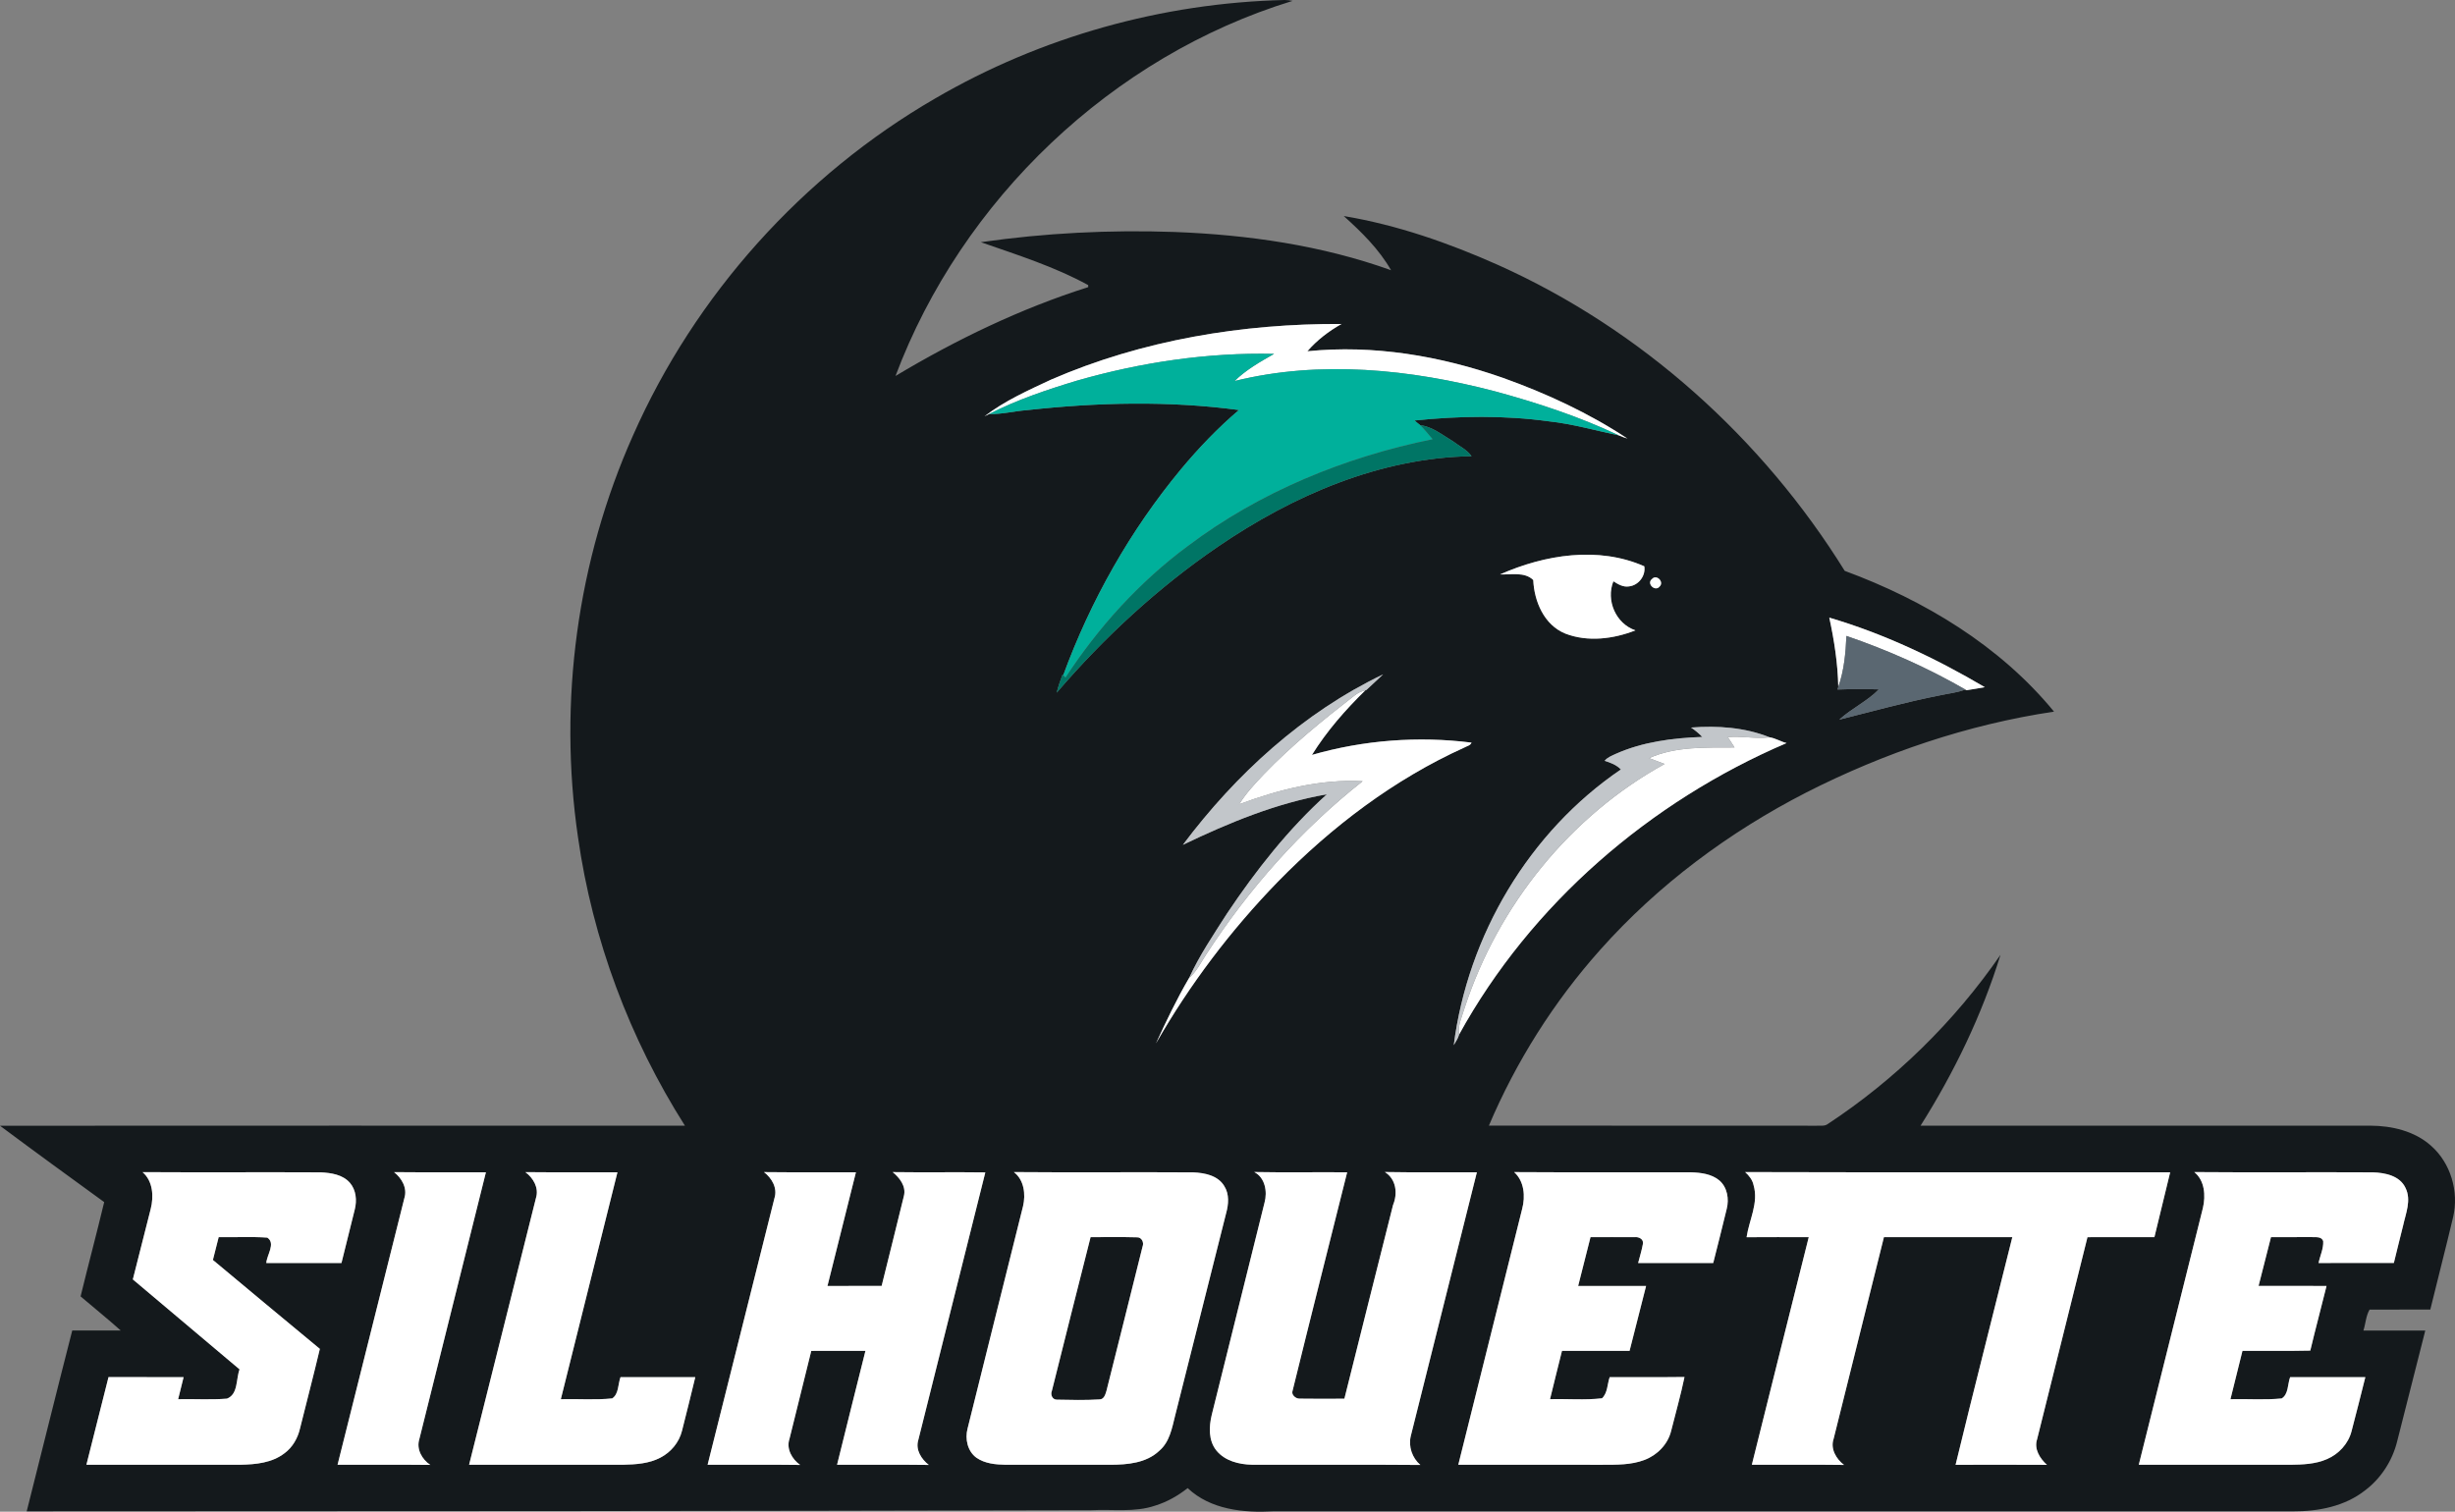 <?xml version="1.0" encoding="utf-8"?>
<svg xmlns="http://www.w3.org/2000/svg" id="Layer_1" style="enable-background:new 0 0 917.522 565.081;" version="1.1" viewBox="0 0 917.522 565.081" x="0px" y="0px">
<rect x="0" y="0" width="917.522" height="565.081" fill="#808080" stroke="none"/>
<style type="text/css">
	.st0{fill:#14191C;}
	.st1{fill:#FFFFFF;}
	.st2{fill:#00B09B;}
	.st3{fill:#007565;}
	.st4{fill:#5A6771;}
	.st5{fill:#C2C6CA;}
</style>
<g id="_x23_14191cff">
	<path class="st0" d="M349.58,36.76C389.05,13.77,434.4,1.08,480.05,0c1.01,0.01,2.02,0.12,3.02,0.33&#xD;&#xA;		c-67.49,20.69-123.58,74.24-148.39,140.21c22.72-13.61,46.76-25.2,72.04-33.22c-0.01-0.19-0.03-0.57-0.04-0.76&#xD;&#xA;		c-12.68-6.93-26.52-11.29-40.1-16.03c23.92-3.44,48.15-4.66,72.3-3.82c27.47,1.04,55.06,4.98,81.01,14.3&#xD;&#xA;		c-4.49-7.85-11.01-14.26-17.68-20.25c19.96,3.33,39.24,10.07,57.68,18.29c53.41,23.96,98.74,64.7,129.55,114.34&#xD;&#xA;		c29.68,10.94,57.98,27.94,78.22,52.62c-32.23,4.81-63.5,15.43-92.51,30.18c-28.93,14.83-55.49,34.55-77.12,58.88&#xD;&#xA;		c-17.33,19.43-31.41,41.74-41.58,65.7c40.84,0.04,81.68-0.03,122.52,0.03c1.35-0.11,2.91,0.27,4.09-0.61&#xD;&#xA;		c25.33-16.68,47.37-38.3,64.59-63.26c-6.95,22.53-17.31,43.94-29.87,63.86c56.02-0.02,112.04,0,168.06-0.01&#xD;&#xA;		c8.06,0.03,16.56,1.99,22.71,7.49c7.4,6.5,10.48,17.14,8.27,26.67c-2.73,11.55-5.72,23.04-8.53,34.58&#xD;&#xA;		c-7.57,0.05-15.14-0.04-22.7,0.03c-1.36,2.3-1.47,5.25-2.3,7.82c7.7,0,15.41-0.02,23.12,0c-3.5,13.85-7.01,27.7-10.54,41.54&#xD;&#xA;		c-1.79,7.16-6,13.67-11.88,18.14c-7.62,6.04-17.58,7.96-27.1,7.9c-127,0-254,0-380.99,0c-11.19,0.6-23.49-0.62-32.03-8.69&#xD;&#xA;		c-3.64,2.87-7.74,5.2-12.18,6.56c-7.67,2.61-15.86,1.27-23.79,1.7c-132.64,0.32-265.28,0.42-397.92,0.42&#xD;&#xA;		c5.69-22.53,11.25-45.09,17.02-67.59c6.04,0.03,12.08,0.03,18.12,0c-4.89-4.38-10.01-8.49-15-12.75c2.86-11.77,6-23.47,8.82-35.25&#xD;&#xA;		C25.91,439.89,12.9,430.43,0,420.81c85.33-0.06,170.66-0.03,255.99-0.01c-20.69-32.59-34.52-69.53-39.96-107.76&#xD;&#xA;		c-7.44-50.73-0.33-103.53,20.59-150.36C259.81,110.23,299.94,65.48,349.58,36.76 M392.83,141.9c-8.56,4.01-17.37,7.93-24.89,13.73&#xD;&#xA;		c0.57-0.27,1.14-0.56,1.7-0.86c4.76,0.13,9.44-1.1,14.18-1.46c26.28-2.9,52.95-3.57,79.21-0.04c-7.87,6.7-15.04,14.18-21.65,22.12&#xD;&#xA;		c-18.97,22.87-33.8,49.14-44.01,77.01l-0.24-0.25c-0.87,2.21-1.64,4.47-2.2,6.78c17.72-20.66,37.89-39.32,60.4-54.68&#xD;&#xA;		c27.9-19.04,60.42-33.16,94.64-33.72c-1.73-2.49-4.64-3.8-6.99-5.61c-3.87-2.29-7.61-5.42-12.2-5.99c-0.71-0.6-1.43-1.18-2.16-1.74&#xD;&#xA;		c16.68-1.74,33.57-1.98,50.21,0.3c8.88,0.96,17.47,3.45,26.17,5.25c1.02,0.49,2.11,0.83,3.21,1.18&#xD;&#xA;		c-14.44-9.54-30.28-16.87-46.56-22.69c-23.32-8.19-48.33-12.44-73.04-9.93c3.6-4.15,7.99-7.52,12.78-10.2&#xD;&#xA;		C464.36,120.92,426.92,127.11,392.83,141.9 M560.64,214.72c4.06,0.15,9.21-1.05,12.39,2.1c0.37,8.04,4.06,16.77,11.94,20&#xD;&#xA;		c8.39,3.27,18.03,2.04,26.25-1.19c-7.34-2.48-11.1-11.22-8.24-18.35c1.75,1.13,3.72,2.31,5.92,1.91c3.53-0.43,6.23-3.99,5.63-7.51&#xD;&#xA;		C597.31,204.09,577.34,207.32,560.64,214.72 M617.4,216.45c-2.16,1.69,1.2,4.9,2.86,2.79C622.06,217.52,619.07,214.51,617.4,216.45&#xD;&#xA;		 M683.67,230.87c1.85,8.52,3.19,17.18,3.36,25.91c-0.07,0.24-0.22,0.73-0.29,0.97c5.15-0.2,10.31-0.19,15.46-0.06&#xD;&#xA;		c-4.34,4.45-10.21,7.11-14.8,11.32c12.47-3.13,24.87-6.58,37.49-9.06c3.21-0.74,6.54-0.98,9.62-2.21l0.46,0.27&#xD;&#xA;		c2.27-0.36,4.55-0.72,6.82-1.14C723.48,246.07,704.09,236.88,683.67,230.87 M442.08,315.81c17.15-8.25,34.98-15.62,53.82-18.9&#xD;&#xA;		c-14.43,13.02-26.52,28.44-37.31,44.55c-4.98,7.83-10.28,15.57-14.13,24.03c-4.63,7.88-8.6,16.2-12.42,24.52&#xD;&#xA;		c12.55-21.95,27.93-42.28,45.54-60.42c20.11-20.57,43.46-38.3,69.75-50.18c0.9-0.53,2.22-0.71,2.63-1.81&#xD;&#xA;		c-19.92-2.52-40.35-0.96-59.64,4.59c5.54-8.91,12.5-16.85,19.99-24.17l0.36-0.11c2.06-1.96,4.14-3.9,6.25-5.82&#xD;&#xA;		C487.01,266.4,461.86,289.43,442.08,315.81 M632,271.96c1.51,1.01,2.94,2.18,4.2,3.51c-11.02,0.39-22.23,1.82-32.38,6.35&#xD;&#xA;		c-1.46,0.71-3.08,1.27-4.11,2.58c2.2,0.7,4.43,1.51,6.07,3.23c-34.3,23.31-57.22,62.04-62.46,103.06c0.7-1.29,1.66-2.52,1.99-3.96&#xD;&#xA;		c26.89-48.83,71.32-87.12,122.39-108.97c-2.17-0.53-4.1-1.81-6.3-2.14C652.14,271.89,641.88,271.19,632,271.96 M53.28,438.15&#xD;&#xA;		c3.89,3.33,4.24,9.09,3.05,13.75c-2.23,8.78-4.43,17.57-6.68,26.35c13.28,11.23,26.6,22.41,39.89,33.63&#xD;&#xA;		c-1.37,3.58-0.47,9.29-4.71,10.94c-6.06,0.49-12.17,0.08-18.25,0.21c0.69-2.75,1.37-5.5,2.04-8.24&#xD;&#xA;		c-9.35-0.02-18.71,0.01-28.06-0.02c-2.8,10.91-5.47,21.85-8.26,32.76c19.21,0,38.43,0.01,57.65,0c5.65-0.11,11.72-0.7,16.34-4.27&#xD;&#xA;		c3.07-2.24,5.02-5.7,5.85-9.35c2.46-9.9,5.05-19.77,7.4-29.69c-13.38-11.02-26.65-22.16-39.97-33.24c0.7-2.85,1.43-5.69,2.16-8.53&#xD;&#xA;		c6.05,0.12,12.12-0.24,18.16,0.18c3.26,2.13-0.2,6.49-0.36,9.48c9.36,0.01,18.73,0.01,28.09,0c1.66-6.67,3.34-13.34,4.97-20.01&#xD;&#xA;		c0.85-3.38,0.52-7.28-1.85-9.99c-2.68-3.05-7-3.69-10.84-3.88C97.69,438.12,75.49,438.29,53.28,438.15 M147.27,438.15&#xD;&#xA;		c2.88,2.26,5.05,5.96,3.86,9.71c-8.31,33.23-16.66,66.44-24.97,99.67c11.55,0.04,23.1-0.07,34.65,0.06&#xD;&#xA;		c-3.09-2.04-5.27-5.92-4.09-9.63c8.3-33.25,16.56-66.5,24.88-99.75C170.16,438.15,158.71,438.27,147.27,438.15 M196.35,438.15&#xD;&#xA;		c2.95,2.17,5.13,5.88,3.97,9.63c-8.31,33.25-16.66,66.5-25,99.75c19.19,0.01,38.38,0,57.56,0c4.75-0.1,9.71-0.41,13.99-2.68&#xD;&#xA;		c3.9-2.04,6.94-5.69,8.01-9.98c1.73-6.67,3.32-13.38,4.97-20.07c-9.31-0.04-18.63-0.01-27.94-0.02c-0.97,2.6-0.62,6.32-3.1,7.95&#xD;&#xA;		c-6.37,0.66-12.81,0.13-19.21,0.3c7.04-28.28,14.11-56.55,21.16-84.83C219.29,438.16,207.82,438.27,196.35,438.15 M285.53,438.14&#xD;&#xA;		c2.93,2.23,5.11,5.96,3.92,9.72c-8.34,33.22-16.65,66.45-24.99,99.67c11.52,0.05,23.05-0.09,34.58,0.07&#xD;&#xA;		c-3.03-2.15-5.26-6.02-3.98-9.76c2.7-10.96,5.45-21.91,8.14-32.87c6.75-0.05,13.5-0.01,20.25-0.02&#xD;&#xA;		c-3.52,14.2-7.14,28.38-10.61,42.59c11.42,0.03,22.85-0.09,34.28,0.06c-2.75-2.14-5.01-5.63-3.94-9.23&#xD;&#xA;		c8.36-33.37,16.7-66.75,25.07-100.12c-11.54-0.15-23.08,0.05-34.62-0.11c2.58,2.12,5.07,5.26,4.21,8.84&#xD;&#xA;		c-2.71,11.25-5.59,22.47-8.34,33.71c-6.75,0.01-13.5,0-20.25,0.01c3.53-14.17,7.12-28.33,10.64-42.5&#xD;&#xA;		C308.44,438.17,296.98,438.27,285.53,438.14 M378.91,438.13c3.85,2.9,4.48,8.34,3.44,12.75c-6.88,27.73-13.89,55.42-20.74,83.15&#xD;&#xA;		c-1,3.83-0.03,8.42,3.29,10.86c3.17,2.22,7.21,2.59,10.98,2.65c13.03-0.01,26.06-0.01,39.09,0c6.38-0.02,13.46-0.61,18.32-5.25&#xD;&#xA;		c3.86-3.29,4.75-8.51,5.91-13.17c6.35-25.21,12.67-50.42,19.05-75.62c0.92-3.31,1.24-7.12-0.69-10.13&#xD;&#xA;		c-2.35-3.97-7.33-4.95-11.58-5.13C423.63,438.09,401.26,438.33,378.91,438.13 M468.74,438.11c4.07,2.05,4.99,7.36,3.87,11.41&#xD;&#xA;		c-6.58,26.46-13.18,52.92-19.74,79.39c-1.06,4.41-1.27,9.61,1.76,13.32c3.17,3.89,8.43,5.19,13.25,5.29&#xD;&#xA;		c20.99,0.08,41.98-0.1,62.97,0.09c-3.07-2.6-4.54-6.9-3.59-10.82c8.21-32.87,16.47-65.73,24.7-98.59&#xD;&#xA;		c-11.46-0.06-22.93,0.12-34.39-0.09c4.25,2.65,4.87,8,3.06,12.33c-6.07,24.13-12.16,48.26-18.18,72.4&#xD;&#xA;		c-5.55,0.01-11.1,0.09-16.65-0.02c-1.47,0.1-3.32-1.4-2.71-2.98c6.69-27.23,13.59-54.42,20.39-81.63&#xD;&#xA;		C491.9,438.12,480.32,438.33,468.74,438.11 M565.89,438.14c3.79,3.39,4.24,9.08,3,13.74c-7.95,31.89-15.93,63.77-23.87,95.65&#xD;&#xA;		c17.96,0.01,35.92,0,53.88,0.01c5.27-0.01,10.74,0.1,15.74-1.82c4.75-1.8,8.69-5.83,9.92-10.81c1.68-6.73,3.6-13.4,5-20.18&#xD;&#xA;		c-9.32,0.12-18.64,0.02-27.96,0.05c-0.91,2.6-0.74,5.93-2.87,7.91c-6.44,0.75-12.97,0.15-19.43,0.33&#xD;&#xA;		c1.45-6.03,2.98-12.05,4.47-18.07c8.42,0,16.84,0,25.26,0c2.07-8.08,4.1-16.17,6.17-24.25c-8.46-0.01-16.93,0-25.39,0&#xD;&#xA;		c1.51-6.09,3.07-12.17,4.62-18.25c5.49,0.02,10.98-0.04,16.48,0.01c1.48-0.19,3.41,0.66,3.11,2.47c-0.42,2.44-1.19,4.79-1.79,7.19&#xD;&#xA;		c9.35,0,18.71-0.02,28.06,0.01c1.72-6.75,3.41-13.5,5.05-20.27c0.93-3.69,0.23-8.04-2.77-10.62c-2.95-2.45-6.98-2.91-10.67-3.03&#xD;&#xA;		C609.9,438.14,587.89,438.29,565.89,438.14 M652.21,438.13c1.48,1.3,2.76,2.92,3.17,4.92c1.94,6.61-1.68,12.98-2.62,19.43&#xD;&#xA;		c7.74-0.06,15.48-0.03,23.23-0.02c-7.06,28.37-14.25,56.69-21.26,85.07c11.48,0.05,22.97-0.09,34.45,0.07&#xD;&#xA;		c-2.93-2.22-5.18-6.04-3.89-9.77c6.27-25.13,12.55-50.25,18.8-75.37c16-0.02,31.99-0.01,47.99-0.01&#xD;&#xA;		c-7.04,28.38-14.33,56.69-21.21,85.1c11.38-0.02,22.77-0.05,34.15,0.02c-2.63-2.36-4.91-5.94-3.68-9.59&#xD;&#xA;		c6.26-25.17,12.58-50.33,18.82-75.51c8.34-0.05,16.68,0,25.02-0.02c1.96-8.09,3.93-16.17,5.89-24.25&#xD;&#xA;		C758.11,438.15,705.16,438.29,652.21,438.13 M820.08,438.13c3.92,3.13,4.3,8.83,3.23,13.39c-7.99,32-15.98,64-23.97,96.01&#xD;&#xA;		c18.87,0.01,37.73-0.01,56.6,0.01c4.6-0.06,9.37-0.22,13.66-2.08c4.45-1.88,8.08-5.78,9.27-10.51c1.78-6.7,3.44-13.44,5.14-20.16&#xD;&#xA;		c-9.37-0.01-18.74-0.01-28.1-0.01c-0.98,2.6-0.58,6.43-3.17,7.97c-6.35,0.63-12.77,0.12-19.14,0.28&#xD;&#xA;		c1.51-6.02,2.98-12.06,4.49-18.07c8.45-0.07,16.9,0.1,25.35-0.1c1.92-8.08,4.09-16.1,6.07-24.16c-8.47-0.01-16.93,0.02-25.4-0.02&#xD;&#xA;		c1.57-6.07,3.09-12.16,4.64-18.23c5.05,0,10.1,0,15.16-0.01c1.48,0.1,3.79-0.36,4.36,1.56c0.14,2.78-1.19,5.41-1.73,8.11&#xD;&#xA;		c9.38,0,18.75,0.02,28.13-0.01c1.11-4.67,2.32-9.32,3.46-13.98c0.99-4.54,3.15-9.53,0.91-14.04c-2.11-4.6-7.65-5.71-12.2-5.85&#xD;&#xA;		C864.58,438.11,842.33,438.32,820.08,438.13z"/>
	<path class="st0" d="M393.13,519.89c4.77-19.16,9.62-38.3,14.46-57.44c5.76,0.06,11.52-0.11,17.28,0.07&#xD;&#xA;		c1.79-0.11,2.77,1.9,2.15,3.43c-4.45,17.99-9,35.95-13.49,53.93c-0.41,1.32-0.88,3.23-2.62,3.23c-5.31,0.33-10.66,0.2-15.97,0.09&#xD;&#xA;		C393.25,523.18,392.51,521.26,393.13,519.89z"/>
</g>
<g id="_x23_ffffffff">
	<path class="st1" d="M392.83,141.9c34.09-14.79,71.53-20.98,108.56-20.8c-4.79,2.68-9.18,6.05-12.78,10.2&#xD;&#xA;		c24.71-2.51,49.72,1.74,73.04,9.93c16.28,5.82,32.12,13.15,46.56,22.69c-1.1-0.35-2.19-0.69-3.21-1.18&#xD;&#xA;		c-14.8-7.03-30.46-12.17-46.25-16.46c-31.6-8.27-65.31-11.76-97.34-3.86c4.31-4.21,9.56-7.19,14.76-10.14&#xD;&#xA;		c-24.87-0.57-49.77,3.15-73.66,10c-11.21,3.39-22.41,7.14-32.87,12.49c-0.56,0.3-1.13,0.59-1.7,0.86&#xD;&#xA;		C375.46,149.83,384.27,145.91,392.83,141.9z"/>
	<path class="st1" d="M560.64,214.72c16.7-7.4,36.67-10.63,53.89-3.04c0.6,3.52-2.1,7.08-5.63,7.51c-2.2,0.4-4.17-0.78-5.92-1.91&#xD;&#xA;		c-2.86,7.13,0.9,15.87,8.24,18.35c-8.22,3.23-17.86,4.46-26.25,1.19c-7.88-3.23-11.57-11.96-11.94-20&#xD;&#xA;		C569.85,213.67,564.7,214.87,560.64,214.72z"/>
	<path class="st1" d="M617.4,216.45c1.67-1.94,4.66,1.07,2.86,2.79C618.6,221.35,615.24,218.14,617.4,216.45z"/>
	<path class="st1" d="M683.67,230.87c20.42,6.01,39.81,15.2,58.12,26c-2.27,0.42-4.55,0.78-6.82,1.14l-0.46-0.27&#xD;&#xA;		c-14.1-8.13-29.05-14.76-44.44-20.03c-0.28,6.43-0.87,12.96-3.04,19.07C686.86,248.05,685.52,239.39,683.67,230.87z"/>
	<path class="st1" d="M506.02,260.16c1.24-1.05,2.71-1.75,4.29-2.14c-7.49,7.32-14.45,15.26-19.99,24.17&#xD;&#xA;		c19.29-5.55,39.72-7.11,59.64-4.59c-0.41,1.1-1.73,1.28-2.63,1.81c-26.29,11.88-49.64,29.61-69.75,50.18&#xD;&#xA;		c-17.61,18.14-32.99,38.47-45.54,60.42c3.82-8.32,7.79-16.64,12.42-24.52c2.79-2.34,4.32-5.7,6.31-8.67&#xD;&#xA;		c15.9-24.53,35.53-46.7,58.5-64.8c-15.83-0.85-31.41,3.14-46.13,8.61c2.54-4.14,5.89-7.69,9.21-11.2&#xD;&#xA;		C482.67,278.69,494.27,269.27,506.02,260.16z"/>
	<path class="st1" d="M661.4,275.62c2.2,0.33,4.13,1.61,6.3,2.14c-51.07,21.85-95.5,60.14-122.39,108.97&#xD;&#xA;		c-0.56-3.56,1.18-6.86,2.14-10.19c12.5-38.13,39.44-71.56,74.67-90.96c-1.92-0.77-3.88-1.44-5.79-2.19&#xD;&#xA;		c9.96-4.46,21.25-3.92,31.93-3.99c-0.84-1.29-1.68-2.57-2.5-3.86C650.98,275.06,656.19,276.26,661.4,275.62z"/>
	<path class="st1" d="M53.28,438.15c22.21,0.14,44.41-0.03,66.62,0.08c3.84,0.19,8.16,0.83,10.84,3.88c2.37,2.71,2.7,6.61,1.85,9.99&#xD;&#xA;		c-1.63,6.67-3.31,13.34-4.97,20.01c-9.36,0.01-18.73,0.01-28.09,0c0.16-2.99,3.62-7.35,0.36-9.48c-6.04-0.42-12.11-0.06-18.16-0.18&#xD;&#xA;		c-0.73,2.84-1.46,5.68-2.16,8.53c13.32,11.08,26.59,22.22,39.97,33.24c-2.35,9.92-4.94,19.79-7.4,29.69&#xD;&#xA;		c-0.83,3.65-2.78,7.11-5.85,9.35c-4.62,3.57-10.69,4.16-16.34,4.27c-19.22,0.01-38.44,0-57.65,0c2.79-10.91,5.46-21.85,8.26-32.76&#xD;&#xA;		c9.35,0.03,18.71,0,28.06,0.02c-0.67,2.74-1.35,5.49-2.04,8.24c6.08-0.13,12.19,0.28,18.25-0.21c4.24-1.65,3.34-7.36,4.71-10.94&#xD;&#xA;		c-13.29-11.22-26.61-22.4-39.89-33.63c2.25-8.78,4.45-17.57,6.68-26.35C57.52,447.24,57.17,441.48,53.28,438.15z"/>
	<path class="st1" d="M147.27,438.15c11.44,0.12,22.89,0,34.33,0.06c-8.32,33.25-16.58,66.5-24.88,99.75&#xD;&#xA;		c-1.18,3.71,1,7.59,4.09,9.63c-11.55-0.13-23.1-0.02-34.65-0.06c8.31-33.23,16.66-66.44,24.97-99.67&#xD;&#xA;		C152.32,444.11,150.15,440.41,147.27,438.15z"/>
	<path class="st1" d="M196.35,438.15c11.47,0.12,22.94,0.01,34.41,0.05c-7.05,28.28-14.12,56.55-21.16,84.83&#xD;&#xA;		c6.4-0.17,12.84,0.36,19.21-0.3c2.48-1.63,2.13-5.35,3.1-7.95c9.31,0.01,18.63-0.02,27.94,0.02c-1.65,6.69-3.24,13.4-4.97,20.07&#xD;&#xA;		c-1.07,4.29-4.11,7.94-8.01,9.98c-4.28,2.27-9.24,2.58-13.99,2.68c-19.18,0-38.37,0.01-57.56,0c8.34-33.25,16.69-66.5,25-99.75&#xD;&#xA;		C201.48,444.03,199.3,440.32,196.35,438.15z"/>
	<path class="st1" d="M285.53,438.14c11.45,0.13,22.91,0.03,34.36,0.06c-3.52,14.17-7.11,28.33-10.64,42.5&#xD;&#xA;		c6.75-0.01,13.5,0,20.25-0.01c2.75-11.24,5.63-22.46,8.34-33.71c0.86-3.58-1.63-6.72-4.21-8.84c11.54,0.16,23.08-0.04,34.62,0.11&#xD;&#xA;		c-8.37,33.37-16.71,66.75-25.07,100.12c-1.07,3.6,1.19,7.09,3.94,9.23c-11.43-0.15-22.86-0.03-34.28-0.06&#xD;&#xA;		c3.47-14.21,7.09-28.39,10.61-42.59c-6.75,0.01-13.5-0.03-20.25,0.02c-2.69,10.96-5.44,21.91-8.14,32.87&#xD;&#xA;		c-1.28,3.74,0.95,7.61,3.98,9.76c-11.53-0.16-23.06-0.02-34.58-0.07c8.34-33.22,16.65-66.45,24.99-99.67&#xD;&#xA;		C290.64,444.1,288.46,440.37,285.53,438.14z"/>
	<path class="st1" d="M378.91,438.13c22.35,0.2,44.72-0.04,67.07,0.11c4.25,0.18,9.23,1.16,11.58,5.13&#xD;&#xA;		c1.93,3.01,1.61,6.82,0.69,10.13c-6.38,25.2-12.7,50.41-19.05,75.62c-1.16,4.66-2.05,9.88-5.91,13.17&#xD;&#xA;		c-4.86,4.64-11.94,5.23-18.32,5.25c-13.03-0.01-26.06-0.01-39.09,0c-3.77-0.06-7.81-0.43-10.98-2.65&#xD;&#xA;		c-3.32-2.44-4.29-7.03-3.29-10.86c6.85-27.73,13.86-55.42,20.74-83.15C383.39,446.47,382.76,441.03,378.91,438.13 M393.13,519.89&#xD;&#xA;		c-0.62,1.37,0.12,3.29,1.81,3.31c5.31,0.11,10.66,0.24,15.97-0.09c1.74,0,2.21-1.91,2.62-3.23c4.49-17.98,9.04-35.94,13.49-53.93&#xD;&#xA;		c0.62-1.53-0.36-3.54-2.15-3.43c-5.76-0.18-11.52-0.01-17.28-0.07C402.75,481.59,397.9,500.73,393.13,519.89z"/>
	<path class="st1" d="M468.74,438.11c11.58,0.22,23.16,0.01,34.74,0.1c-6.8,27.21-13.7,54.4-20.39,81.63&#xD;&#xA;		c-0.61,1.58,1.24,3.08,2.71,2.98c5.55,0.11,11.1,0.03,16.65,0.02c6.02-24.14,12.11-48.27,18.18-72.4&#xD;&#xA;		c1.81-4.33,1.19-9.68-3.06-12.33c11.46,0.21,22.93,0.03,34.39,0.09c-8.23,32.86-16.49,65.72-24.7,98.59&#xD;&#xA;		c-0.95,3.92,0.52,8.22,3.59,10.82c-20.99-0.19-41.98-0.01-62.97-0.09c-4.82-0.1-10.08-1.4-13.25-5.29&#xD;&#xA;		c-3.03-3.71-2.82-8.91-1.76-13.32c6.56-26.47,13.16-52.93,19.74-79.39C473.73,445.47,472.81,440.16,468.74,438.11z"/>
	<path class="st1" d="M565.89,438.14c22,0.15,44.01,0,66.01,0.07c3.69,0.12,7.72,0.58,10.67,3.03c3,2.58,3.7,6.93,2.77,10.62&#xD;&#xA;		c-1.64,6.77-3.33,13.52-5.05,20.27c-9.35-0.03-18.71-0.01-28.06-0.01c0.6-2.4,1.37-4.75,1.79-7.19c0.3-1.81-1.63-2.66-3.11-2.47&#xD;&#xA;		c-5.5-0.05-10.99,0.01-16.48-0.01c-1.55,6.08-3.11,12.16-4.62,18.25c8.46,0,16.93-0.01,25.39,0c-2.07,8.08-4.1,16.17-6.17,24.25&#xD;&#xA;		c-8.42,0-16.84,0-25.26,0c-1.49,6.02-3.02,12.04-4.47,18.07c6.46-0.18,12.99,0.42,19.43-0.33c2.13-1.98,1.96-5.31,2.87-7.91&#xD;&#xA;		c9.32-0.03,18.64,0.07,27.96-0.05c-1.4,6.78-3.32,13.45-5,20.18c-1.23,4.98-5.17,9.01-9.92,10.81c-5,1.92-10.47,1.81-15.74,1.82&#xD;&#xA;		c-17.96-0.01-35.92,0-53.88-0.01c7.94-31.88,15.92-63.76,23.87-95.65C570.13,447.22,569.68,441.53,565.89,438.14z"/>
	<path class="st1" d="M652.21,438.13c52.95,0.16,105.9,0.02,158.86,0.07c-1.96,8.08-3.93,16.16-5.89,24.25&#xD;&#xA;		c-8.34,0.02-16.68-0.03-25.02,0.02c-6.24,25.18-12.56,50.34-18.82,75.51c-1.23,3.65,1.05,7.23,3.68,9.59&#xD;&#xA;		c-11.38-0.07-22.77-0.04-34.15-0.02c6.88-28.41,14.17-56.72,21.21-85.1c-16,0-31.99-0.01-47.99,0.01&#xD;&#xA;		c-6.25,25.12-12.53,50.24-18.8,75.37c-1.29,3.73,0.96,7.55,3.89,9.77c-11.48-0.16-22.97-0.02-34.45-0.07&#xD;&#xA;		c7.01-28.38,14.2-56.7,21.26-85.07c-7.75-0.01-15.49-0.04-23.23,0.02c0.94-6.45,4.56-12.82,2.62-19.43&#xD;&#xA;		C654.97,441.05,653.69,439.43,652.21,438.13z"/>
	<path class="st1" d="M820.08,438.13c22.25,0.19,44.5-0.02,66.76,0.1c4.55,0.14,10.09,1.25,12.2,5.85c2.24,4.51,0.08,9.5-0.91,14.04&#xD;&#xA;		c-1.14,4.66-2.35,9.31-3.46,13.98c-9.38,0.03-18.75,0.01-28.13,0.01c0.54-2.7,1.87-5.33,1.73-8.11c-0.57-1.92-2.88-1.46-4.36-1.56&#xD;&#xA;		c-5.06,0.01-10.11,0.01-15.16,0.01c-1.55,6.07-3.07,12.16-4.64,18.23c8.47,0.04,16.93,0.01,25.4,0.02&#xD;&#xA;		c-1.98,8.06-4.15,16.08-6.07,24.16c-8.45,0.2-16.9,0.03-25.35,0.1c-1.51,6.01-2.98,12.05-4.49,18.07&#xD;&#xA;		c6.37-0.16,12.79,0.35,19.14-0.28c2.59-1.54,2.19-5.37,3.17-7.97c9.36,0,18.73,0,28.1,0.01c-1.7,6.72-3.36,13.46-5.14,20.16&#xD;&#xA;		c-1.19,4.73-4.82,8.63-9.27,10.51c-4.29,1.86-9.06,2.02-13.66,2.08c-18.87-0.02-37.73,0-56.6-0.01&#xD;&#xA;		c7.99-32.01,15.98-64.01,23.97-96.01C824.38,446.96,824,441.26,820.08,438.13z"/>
</g>
<g id="_x23_00b09bff">
	<path class="st2" d="M402.51,142.28c23.89-6.85,48.79-10.57,73.66-10c-5.2,2.95-10.45,5.93-14.76,10.14&#xD;&#xA;		c32.03-7.9,65.74-4.41,97.34,3.86c15.79,4.29,31.45,9.43,46.25,16.46c-8.7-1.8-17.29-4.29-26.17-5.25&#xD;&#xA;		c-16.64-2.28-33.53-2.04-50.21-0.3c0.73,0.56,1.45,1.14,2.16,1.74c1.65,1.65,3.15,3.45,4.64,5.25&#xD;&#xA;		c-32.81,6.69-64.61,19.66-91.44,39.9c-18.13,13.42-33.46,30.35-45.77,49.2l-0.84-0.88c10.21-27.87,25.04-54.14,44.01-77.01&#xD;&#xA;		c6.61-7.94,13.78-15.42,21.65-22.12c-26.26-3.53-52.93-2.86-79.21,0.04c-4.74,0.36-9.42,1.59-14.18,1.46&#xD;&#xA;		C380.1,149.42,391.3,145.67,402.51,142.28z"/>
</g>
<g id="_x23_007565ff">
	<path class="st3" d="M530.78,158.93c4.59,0.57,8.33,3.7,12.2,5.99c2.35,1.81,5.26,3.12,6.99,5.61&#xD;&#xA;		c-34.22,0.56-66.74,14.68-94.64,33.72c-22.51,15.36-42.68,34.02-60.4,54.68c0.56-2.31,1.33-4.57,2.2-6.78l0.24,0.25l0.84,0.88&#xD;&#xA;		c12.31-18.85,27.64-35.78,45.77-49.2c26.83-20.24,58.63-33.21,91.44-39.9C533.93,162.38,532.43,160.58,530.78,158.93z"/>
</g>
<g id="_x23_5a6771ff">
	<path class="st4" d="M690.07,237.71c15.39,5.27,30.34,11.9,44.44,20.03c-3.08,1.23-6.41,1.47-9.62,2.21&#xD;&#xA;		c-12.62,2.48-25.02,5.93-37.49,9.06c4.59-4.21,10.46-6.87,14.8-11.32c-5.15-0.13-10.31-0.14-15.46,0.06&#xD;&#xA;		c0.07-0.24,0.22-0.73,0.29-0.97C689.2,250.67,689.79,244.14,690.07,237.71z"/>
</g>
<g id="_x23_c2c6caff">
	<path class="st5" d="M442.08,315.81c19.78-26.38,44.93-49.41,74.84-63.72c-2.11,1.92-4.19,3.86-6.25,5.82l-0.36,0.11&#xD;&#xA;		c-1.58,0.39-3.05,1.09-4.29,2.14c-11.75,9.11-23.35,18.53-33.67,29.27c-3.32,3.51-6.67,7.06-9.21,11.2&#xD;&#xA;		c14.72-5.47,30.3-9.46,46.13-8.61c-22.97,18.1-42.6,40.27-58.5,64.8c-1.99,2.97-3.52,6.33-6.31,8.67&#xD;&#xA;		c3.85-8.46,9.15-16.2,14.13-24.03c10.79-16.11,22.88-31.53,37.31-44.55C477.06,300.19,459.23,307.56,442.08,315.81z"/>
	<path class="st5" d="M632,271.96c9.88-0.77,20.14-0.07,29.4,3.66c-5.21,0.64-10.42-0.56-15.64-0.08c0.82,1.29,1.66,2.57,2.5,3.86&#xD;&#xA;		c-10.68,0.07-21.97-0.47-31.93,3.99c1.91,0.75,3.87,1.42,5.79,2.19c-35.23,19.4-62.17,52.83-74.67,90.96&#xD;&#xA;		c-0.96,3.33-2.7,6.63-2.14,10.19c-0.33,1.44-1.29,2.67-1.99,3.96c5.24-41.02,28.16-79.75,62.46-103.06&#xD;&#xA;		c-1.64-1.72-3.87-2.53-6.07-3.23c1.03-1.31,2.65-1.87,4.11-2.58c10.15-4.53,21.36-5.96,32.38-6.35&#xD;&#xA;		C634.94,274.14,633.51,272.97,632,271.96z"/>
</g>
</svg>